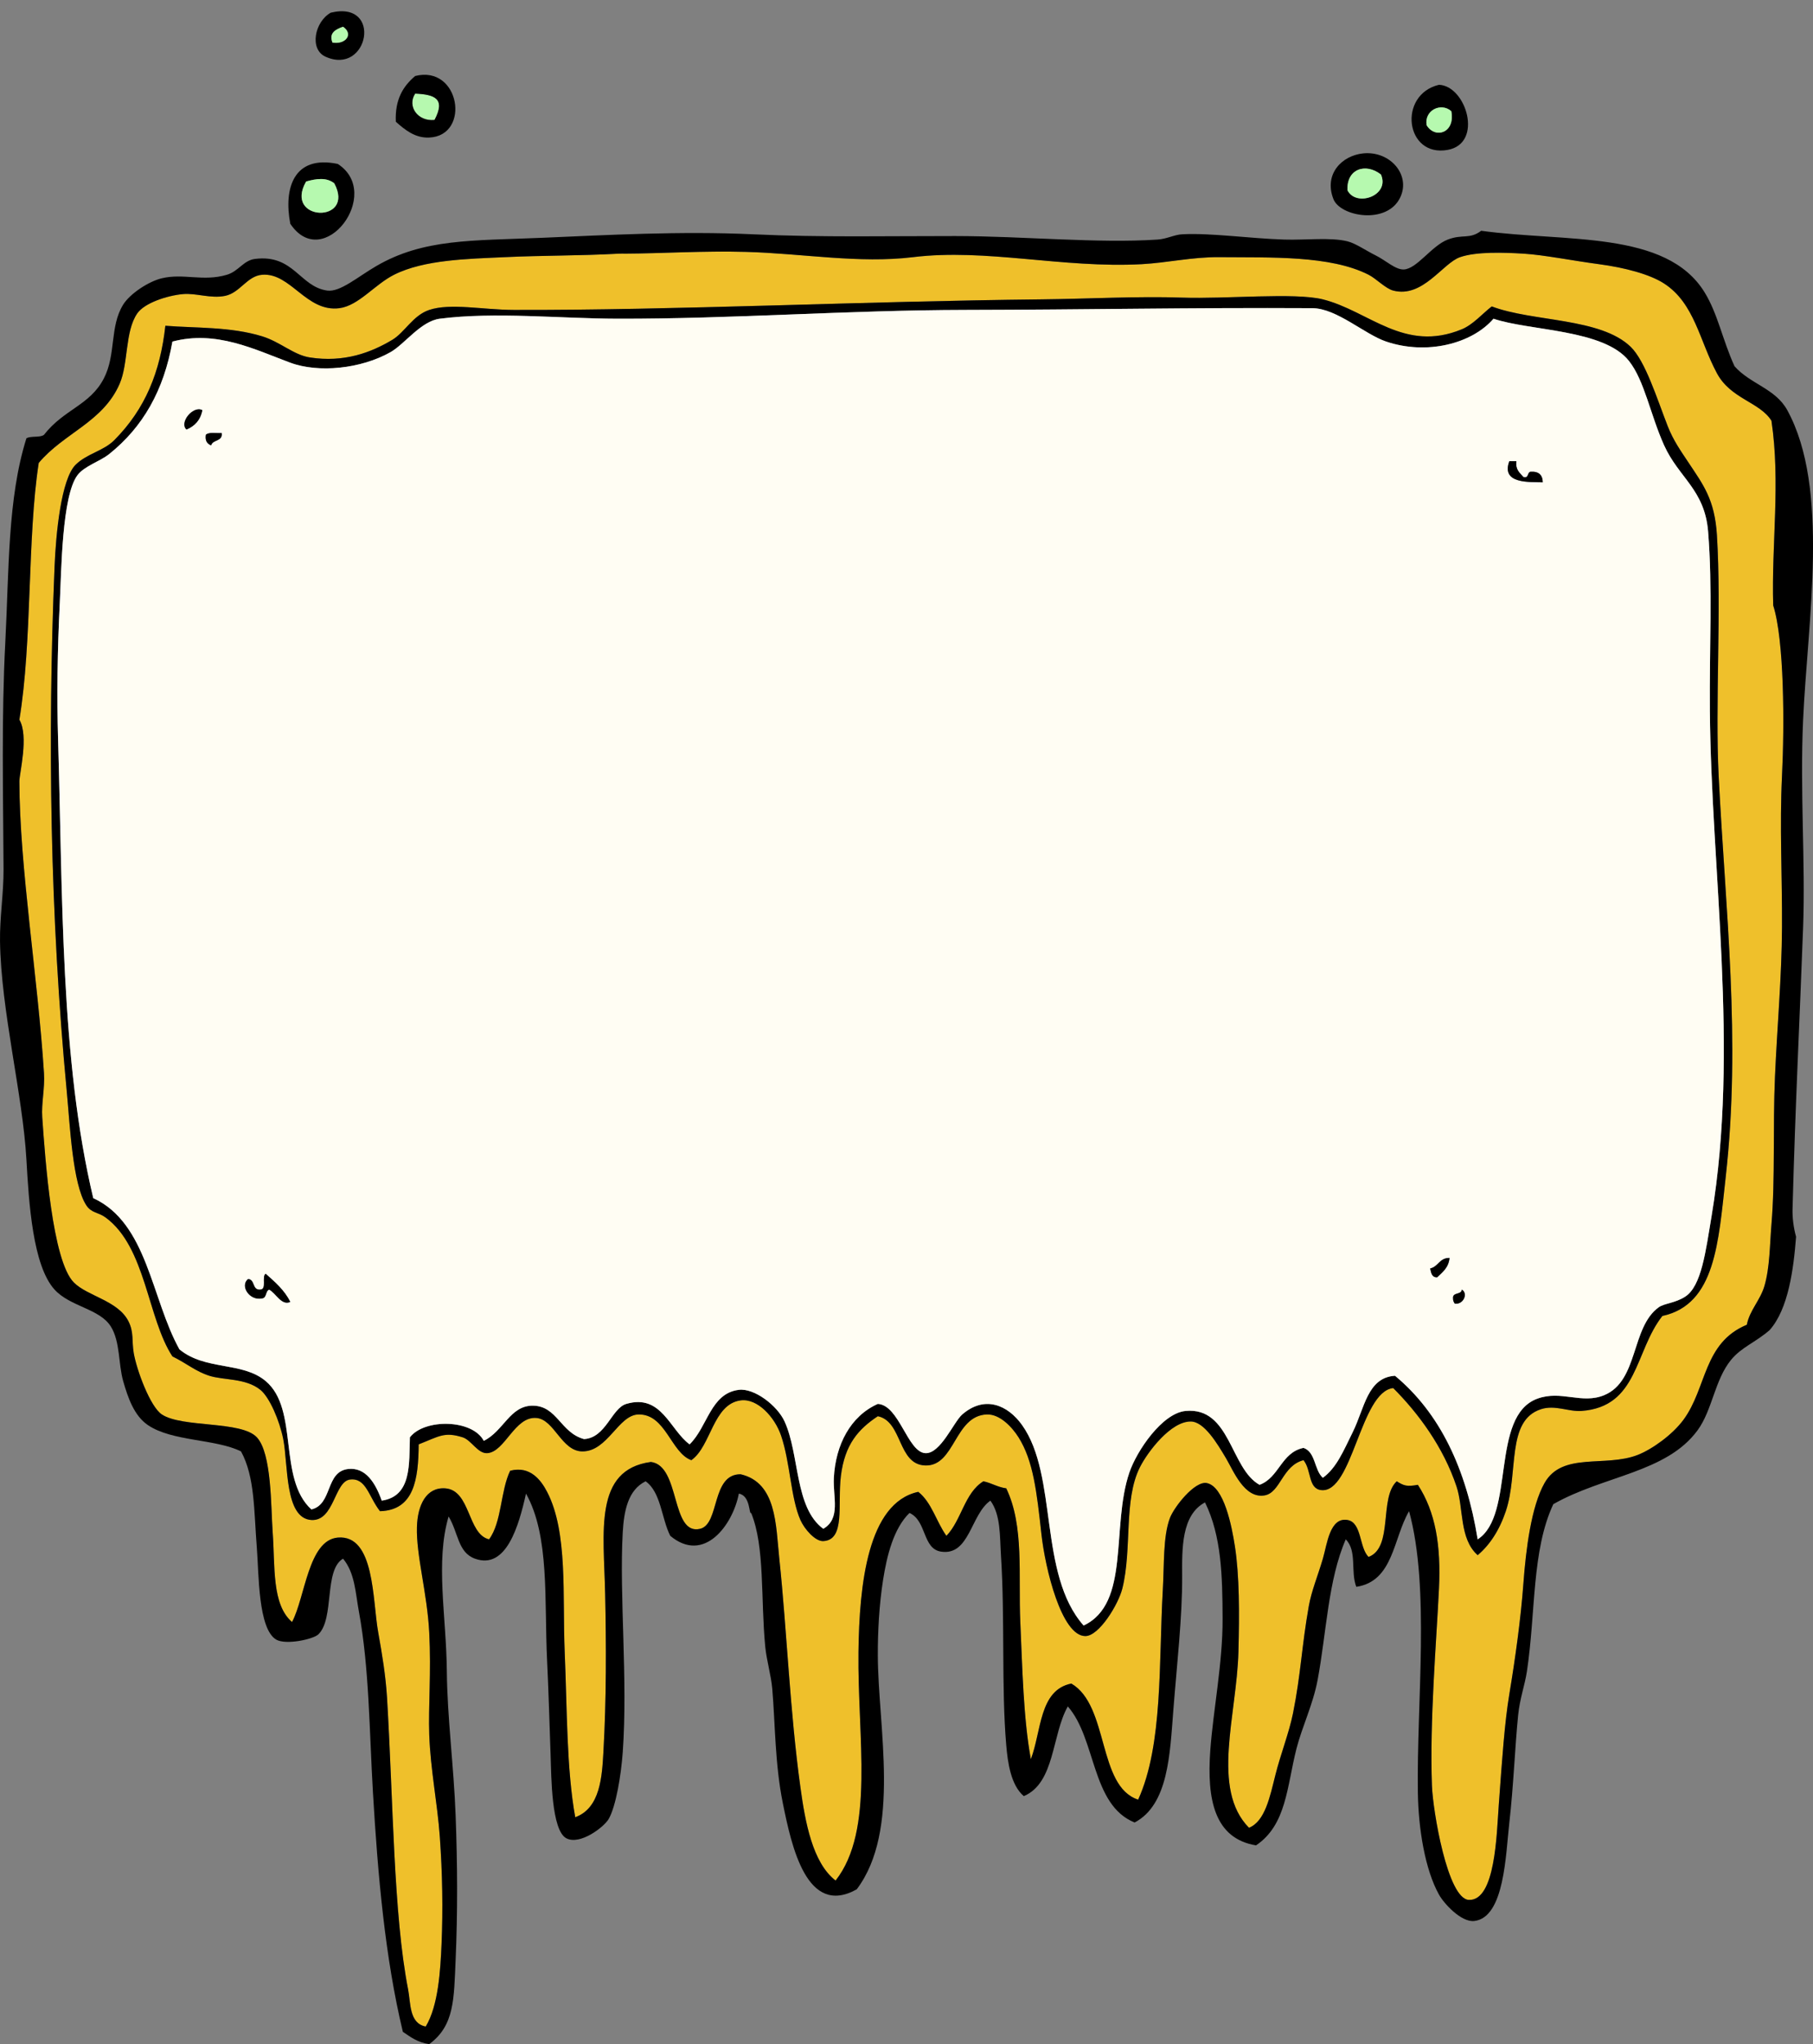 <?xml version="1.0" encoding="UTF-8"?><svg xmlns="http://www.w3.org/2000/svg" xmlns:xlink="http://www.w3.org/1999/xlink" height="3378.6" preserveAspectRatio="xMidYMid meet" version="1.0" viewBox="0.0 -18.6 2996.1 3378.6" width="2996.1" zoomAndPan="magnify"><rect x="0.0" y="-18.6" width="2996.1" height="3378.6" fill="#808080" stroke="none"/><defs><clipPath id="a"><path d="M 0 362 L 2996.129 362 L 2996.129 3360 L 0 3360 Z M 0 362"/></clipPath></defs><g><g id="change1_2"><path d="M 546.566 2.371 C 633.082 -18.594 608.977 107.312 537.844 75.055 C 510.98 62.852 519.887 17.398 546.566 2.371 M 566.91 25.621 C 554.348 30.035 543.16 36.074 549.473 51.781 C 571.426 55.367 584.598 37.703 566.91 25.621" fill="inherit" fill-rule="evenodd"/></g><g id="change2_1"><path d="M 549.473 51.785 C 543.16 36.055 554.348 30.02 566.91 25.625 C 584.598 37.691 571.426 55.367 549.473 51.785" fill="#b6f9af" fill-rule="evenodd"/></g><g id="change1_3"><path d="M 2378.004 121.566 C 2423.004 123.215 2451.852 218.262 2392.527 229.129 C 2322.098 242.023 2309.602 137.816 2378.004 121.566 M 2357.641 188.418 C 2371.668 211.527 2405.305 201.293 2398.348 165.156 C 2381.281 150.094 2353.309 163.863 2357.641 188.418" fill="inherit" fill-rule="evenodd"/></g><g id="change2_2"><path d="M 718.082 179.699 C 690.191 182.547 672.418 156.953 686.098 136.09 C 718.27 137.609 736.832 144.258 718.082 179.699" fill="#b6f9af" fill-rule="evenodd"/></g><g id="change2_3"><path d="M 2398.355 165.156 C 2405.305 201.27 2371.672 211.512 2357.629 188.41 C 2353.297 163.855 2381.281 150.09 2398.355 165.156" fill="#b6f9af" fill-rule="evenodd"/></g><g id="change1_4"><path d="M 2253.012 234.91 C 2297.285 230.629 2331.574 270.406 2314.027 307.594 C 2292.465 353.309 2214.902 339.523 2203.578 310.512 C 2187.375 269.082 2217.648 238.348 2253.012 234.91 M 2226.828 295.98 C 2241.246 324.355 2297.574 304.676 2282.078 269.812 C 2256.91 250.133 2225.039 260.387 2226.828 295.98" fill="inherit" fill-rule="evenodd"/></g><g id="change1_5"><path d="M 558.191 252.359 C 633.879 301.254 534.316 433.102 479.707 351.219 C 468.473 292.152 485.551 237.148 558.191 252.359 M 505.879 281.422 C 467.879 347.902 588.176 351.469 552.379 284.336 C 539.551 274.391 523.316 276.461 505.879 281.422" fill="inherit" fill-rule="evenodd"/></g><g id="change2_4"><path d="M 2282.074 269.824 C 2297.566 304.684 2241.227 324.371 2226.82 295.984 C 2225.027 260.383 2256.887 250.156 2282.074 269.824" fill="#b6f9af" fill-rule="evenodd"/></g><g id="change2_5"><path d="M 552.375 284.352 C 588.172 351.477 467.875 347.918 505.875 281.438 C 523.316 276.457 539.551 274.395 552.375 284.352" fill="#b6f9af" fill-rule="evenodd"/></g><g id="change3_1"><path d="M 2927.41 676.809 C 2942.652 779.516 2927.32 880.258 2930.324 982.055 C 2948.68 1039.617 2948.988 1179.855 2944.855 1264.027 C 2940.797 1346.648 2945.273 1429.777 2944.855 1514.039 C 2944.457 1596.332 2936.734 1680.324 2933.238 1761.129 C 2929.578 1845.371 2933.746 1928.887 2927.41 2005.324 C 2924.645 2038.816 2924.77 2076.676 2915.773 2107.074 C 2908.781 2130.785 2891.336 2147.184 2886.727 2171.02 C 2814.469 2201.043 2820.934 2275.137 2782.074 2328.012 C 2763.625 2353.09 2729.938 2376.957 2706.48 2386.152 C 2652.723 2407.191 2581.812 2380.59 2552.402 2432.66 C 2530.566 2471.32 2521.719 2541.59 2517.527 2598.355 C 2513.215 2656.863 2504.219 2721.629 2494.273 2781.5 C 2486.445 2828.578 2482.438 2887.602 2476.809 2964.641 C 2473.297 3012.93 2471.219 3123.359 2427.422 3121.625 C 2392.113 3120.227 2367.82 2973.84 2366.344 2932.676 C 2362.52 2824.859 2373.594 2697.562 2378 2607.074 C 2381.441 2535.926 2372.336 2480.434 2343.109 2435.566 C 2324.809 2438.895 2320.145 2437.176 2308.199 2429.742 C 2278.57 2457.277 2303.062 2538.965 2261.691 2554.75 C 2246.012 2539.855 2250.801 2497.797 2226.816 2493.703 C 2197.387 2488.664 2193.09 2534.09 2186.117 2557.652 C 2177.137 2587.98 2167.449 2610.48 2162.859 2636.152 C 2151.117 2702.105 2149.77 2748.789 2136.711 2813.488 C 2130.227 2845.516 2116.152 2881.137 2107.629 2915.223 C 2098.668 2951.016 2090.676 2991.602 2064.031 3002.441 C 2000.914 2938.242 2043.766 2816.727 2046.586 2711.734 C 2048.281 2647.82 2048.246 2585.84 2040.758 2537.309 C 2035.641 2503.926 2022.75 2438.223 1994.25 2432.66 C 1974.309 2428.77 1940.02 2472.441 1933.207 2490.801 C 1921.898 2521.227 1924.031 2566.898 1921.57 2609.984 C 1914.781 2728.98 1922.137 2865.301 1880.871 2955.922 C 1813.445 2934.148 1832.996 2800.352 1770.422 2764.062 C 1717.117 2774.738 1721.211 2842.777 1703.543 2889.055 C 1691.074 2820.875 1689.566 2738.227 1686.105 2662.312 C 1682.629 2586.137 1692.855 2503.324 1662.855 2441.375 C 1648.355 2439.426 1638.746 2432.543 1625.07 2429.742 C 1593.848 2448.926 1588.879 2494.332 1564.008 2519.871 C 1547.387 2496.77 1539.762 2464.668 1517.512 2447.199 C 1433.812 2465.234 1420.016 2601.156 1418.672 2711.734 C 1416.945 2853.91 1445.875 3006.93 1380.875 3089.648 C 1342.469 3060.062 1330.523 2992 1322.734 2935.574 C 1305.219 2808.75 1300.531 2678.176 1287.859 2557.652 C 1281.953 2501.645 1283.469 2431.973 1223.898 2418.121 C 1175.117 2417.777 1189.617 2500.484 1157.047 2508.242 C 1108.109 2519.887 1124.867 2403.902 1075.641 2397.777 C 980.766 2410.645 997.875 2512.98 1000.047 2615.797 C 1001.828 2698.926 1002.18 2789.52 997.156 2877.43 C 994.844 2917.602 992.102 2969.953 950.625 2984.992 C 936.188 2905.5 937.273 2807.688 933.195 2711.734 C 929.266 2619.062 938.844 2513.887 904.109 2447.199 C 894.078 2427.895 876.133 2403.668 843.078 2412.301 C 826.961 2445.613 829.336 2497.391 808.188 2525.684 C 772.266 2517.152 777.953 2444.09 735.516 2441.375 C 704.504 2439.402 690.062 2468.785 689 2505.332 C 687.641 2552.242 705.984 2614.34 709.344 2679.754 C 712.727 2745.211 707.766 2802.715 709.344 2848.352 C 711.375 2906.309 722.926 2962.473 726.801 3016.977 C 731.133 3077.859 732.156 3136.977 729.703 3194.297 C 727.836 3238.055 724.414 3296.414 703.539 3330.938 C 675.984 3325.812 678.781 3291.898 674.469 3269.883 C 650.117 3145.609 649.875 2957.602 639.578 2787.32 C 637.438 2751.781 631.391 2714.633 625.055 2679.754 C 615.359 2626.492 619.555 2517.43 558.188 2522.781 C 509.344 2527.027 504.352 2621.684 482.609 2662.312 C 448.855 2633.301 454.742 2570.422 450.629 2514.051 C 447.492 2471.09 449.188 2383.699 424.465 2357.074 C 398.75 2329.395 301.301 2341.551 267.488 2319.277 C 248.109 2306.52 225.691 2245.457 220.969 2217.543 C 217.633 2197.801 221.445 2183.332 212.254 2165.207 C 194.945 2131.082 144.762 2123.895 122.129 2101.254 C 86.316 2065.434 74.785 1898.52 69.816 1827.996 C 68.207 1805.316 74.285 1780.051 72.707 1755.316 C 62.66 1597.695 32.34 1414.391 32.004 1272.75 C 31.988 1259.891 47.957 1197.758 32.004 1171.008 C 53.395 1042.277 44.895 870.188 63.996 746.574 C 105.441 697.043 170.191 679.27 197.719 615.75 C 212.395 581.898 206.27 529.324 226.785 499.477 C 238.66 482.215 275.953 469.938 302.363 467.5 C 324.109 465.496 348.188 475.328 372.129 470.414 C 396.781 465.332 408.281 437.523 433.191 435.52 C 480.406 431.734 506.156 497.984 561.094 490.754 C 592.719 486.582 619.164 451.656 651.219 435.52 C 701.141 410.391 774.023 409.297 834.352 406.457 C 897.594 403.453 955.883 404.344 1023.297 400.648 C 1028.609 400.355 1030.625 400.648 1032.031 400.648 C 1095.234 400.34 1162.859 395.785 1232.625 397.734 C 1326.5 400.355 1419.875 417.312 1508.777 406.457 C 1629.684 391.688 1756.02 425.066 1886.699 418.074 C 1928.363 415.855 1970.523 406.039 2014.629 406.457 C 2099.762 407.242 2198.227 403.234 2261.691 435.52 C 2274.328 441.949 2289.535 458.32 2302.406 461.691 C 2351.266 474.473 2384.102 416.383 2412.871 406.457 C 2439.953 397.113 2484.785 398.664 2517.527 400.648 C 2551.164 402.668 2598.875 412.285 2642.527 418.074 C 2685.121 423.738 2726.422 434.703 2750.078 450.055 C 2800.465 482.777 2808.531 544.82 2837.305 598.305 C 2860.285 641.082 2907.688 645.508 2927.41 676.809 M 2415.77 525.625 C 2320.527 565.07 2262.562 495.379 2186.117 476.223 C 2139.605 464.566 2026.047 475.84 1953.551 473.324 C 1879.961 470.742 1798.742 475.422 1721.004 476.223 C 1428.344 479.246 1111.734 494.414 848.891 493.668 C 798.406 493.523 744.5 481.922 709.344 493.668 C 682.352 502.699 668.891 530.762 648.312 543.09 C 613.734 563.777 569.031 581.168 511.672 572.156 C 485.312 568.02 463.027 546.422 433.191 537.262 C 380.91 521.219 323.375 523.824 273.293 519.836 C 264.824 595.848 240.527 656.797 189 708.789 C 171.145 726.816 143.676 731.113 125.035 749.488 C 100.949 773.234 92.379 863.797 90.16 918.098 C 78.535 1201.418 82.613 1493.625 110.504 1787.293 C 115.605 1840.98 119.926 1938.441 142.488 1973.348 C 151.051 1986.621 162.191 1984.707 174.465 1993.691 C 241.234 2042.605 243.453 2159.902 284.926 2223.348 C 308.801 2235.004 323.316 2248.168 345.969 2255.332 C 370.234 2262.996 405.965 2258.965 430.281 2278.59 C 445.52 2290.871 462.082 2329.77 468.066 2359.98 C 476.465 2402.27 470.086 2491.105 514.578 2493.703 C 552.504 2495.918 552.516 2429.875 578.551 2426.84 C 605.227 2423.734 609.133 2455.164 627.969 2479.168 C 684.469 2477.535 691.391 2426.316 691.906 2368.699 C 725.625 2355.512 734.188 2347.457 764.586 2357.074 C 778.969 2361.629 789.594 2384.324 805.281 2383.234 C 834.688 2381.207 850.516 2321.832 886.688 2325.098 C 916.156 2327.762 927.969 2380.055 962.266 2380.332 C 1004.281 2380.66 1021.734 2319.863 1055.289 2319.277 C 1100.172 2318.512 1108.734 2382.707 1142.5 2394.863 C 1175.109 2372.027 1178.125 2302.215 1223.898 2296.027 C 1251.75 2292.262 1280.406 2323.754 1290.75 2354.16 C 1306.062 2399.129 1306.656 2457.309 1322.734 2493.703 C 1329.484 2508.988 1347.344 2529.277 1360.531 2528.59 C 1397.438 2526.66 1383.797 2468.02 1389.594 2421.035 C 1396.078 2368.535 1418.5 2343.637 1450.656 2322.191 C 1491.875 2330.777 1483.047 2402.199 1529.137 2403.582 C 1578.418 2405.066 1577.145 2321.176 1630.871 2319.277 C 1652.461 2318.52 1672.668 2340.332 1683.199 2357.074 C 1707.613 2395.84 1713.293 2446.977 1721.004 2516.965 C 1727.293 2574.281 1754.312 2685.652 1793.68 2685.574 C 1816.297 2685.52 1848.129 2633.309 1854.703 2607.074 C 1871.164 2541.457 1856.379 2460.93 1883.785 2406.496 C 1896.422 2381.375 1934.867 2330.332 1968.082 2330.91 C 1990.023 2331.301 2011.406 2366.949 2026.227 2391.957 C 2038.172 2412.074 2056.512 2459.215 2090.184 2453.004 C 2116.078 2448.238 2119.23 2403.617 2154.156 2394.863 C 2167.523 2411.348 2161.457 2441.707 2183.219 2444.281 C 2235.246 2450.473 2248.031 2281.449 2302.406 2275.676 C 2343.945 2317.293 2385.266 2373.074 2407.047 2438.465 C 2418.973 2474.223 2411.309 2524.695 2441.938 2551.844 C 2461.77 2535.168 2477.812 2510.871 2488.445 2479.168 C 2509.898 2415.27 2488.664 2329.309 2546.594 2310.566 C 2569.883 2303.02 2592.355 2315.02 2613.461 2313.473 C 2707.336 2306.574 2701.02 2215.152 2747.164 2156.496 C 2835.066 2137.426 2839.691 2034.848 2851.836 1926.84 C 2877.387 1699.488 2851.383 1487.285 2840.199 1264.027 C 2834.172 1143.418 2845.043 990.414 2837.305 865.762 C 2833.645 806.723 2814.469 782.43 2790.797 746.574 C 2778.359 727.781 2765.41 709.953 2755.902 685.516 C 2738.277 640.316 2719.062 578.199 2694.844 554.707 C 2644.895 506.25 2533.027 513.625 2465.191 487.859 C 2449.766 499.77 2434.469 517.906 2415.77 525.625" fill="#efc02b" fill-rule="evenodd"/></g><g id="change1_6"><path d="M 2465.203 487.855 C 2533.023 513.609 2644.898 506.258 2694.852 554.699 C 2719.078 578.199 2738.281 640.316 2755.902 685.523 C 2765.426 709.949 2778.355 727.766 2790.789 746.578 C 2814.488 782.426 2833.652 806.723 2837.312 865.754 C 2845.039 990.414 2834.168 1143.41 2840.207 1264.023 C 2851.383 1487.293 2877.387 1699.488 2851.844 1926.84 C 2839.691 2034.844 2835.074 2137.422 2747.18 2156.492 C 2701.016 2215.148 2707.336 2306.574 2613.457 2313.473 C 2592.355 2315.016 2569.883 2303.016 2546.613 2310.562 C 2488.672 2329.309 2509.914 2415.266 2488.457 2479.164 C 2477.816 2510.867 2461.777 2535.164 2441.953 2551.844 C 2411.309 2524.695 2418.965 2474.223 2407.047 2438.461 C 2385.27 2373.074 2343.953 2317.289 2302.402 2275.676 C 2248.031 2281.445 2235.238 2450.473 2183.227 2444.281 C 2161.469 2441.703 2167.527 2411.344 2154.148 2394.859 C 2119.227 2403.617 2116.082 2448.234 2090.184 2453 C 2056.523 2459.211 2038.191 2412.074 2026.234 2391.953 C 2011.402 2366.945 1990.035 2331.297 1968.078 2330.91 C 1934.879 2330.328 1896.422 2381.375 1883.789 2406.492 C 1856.383 2460.93 1871.16 2541.453 1854.711 2607.074 C 1848.141 2633.309 1816.309 2685.516 1793.676 2685.574 C 1754.316 2685.648 1727.297 2574.281 1721.004 2516.961 C 1713.297 2446.977 1707.613 2395.84 1683.199 2357.074 C 1672.672 2340.328 1652.465 2318.516 1630.871 2319.277 C 1577.148 2321.176 1578.422 2405.062 1529.137 2403.578 C 1483.047 2402.195 1491.875 2330.777 1450.66 2322.188 C 1418.5 2343.633 1396.082 2368.531 1389.594 2421.031 C 1383.801 2468.016 1397.441 2526.656 1360.531 2528.59 C 1347.344 2529.277 1329.484 2508.984 1322.734 2493.703 C 1306.656 2457.309 1306.066 2399.125 1290.754 2354.156 C 1280.41 2323.75 1251.754 2292.258 1223.898 2296.023 C 1178.129 2302.211 1175.109 2372.023 1142.504 2394.859 C 1108.738 2382.703 1100.176 2318.508 1055.293 2319.277 C 1021.738 2319.859 1004.285 2380.656 962.27 2380.328 C 927.969 2380.055 916.156 2327.758 886.691 2325.094 C 850.52 2321.828 834.691 2381.203 805.281 2383.234 C 789.594 2384.32 778.969 2361.625 764.59 2357.074 C 734.191 2347.453 725.629 2355.508 691.906 2368.695 C 691.391 2426.312 684.469 2477.531 627.969 2479.164 C 609.137 2455.164 605.23 2423.734 578.551 2426.84 C 552.52 2429.875 552.504 2495.914 514.582 2493.703 C 470.09 2491.105 476.465 2402.266 468.066 2359.977 C 462.082 2329.766 445.52 2290.867 430.285 2278.59 C 405.965 2258.961 370.238 2262.992 345.969 2255.328 C 323.316 2248.164 308.801 2235 284.926 2223.344 C 243.457 2159.898 241.238 2042.605 174.465 1993.688 C 162.191 1984.703 151.051 1986.621 142.488 1973.344 C 119.926 1938.441 115.605 1840.98 110.504 1787.289 C 82.613 1493.637 78.535 1201.41 90.16 918.082 C 92.379 863.781 100.949 773.242 125.035 749.473 C 143.676 731.105 171.145 726.809 189.004 708.777 C 240.523 656.785 264.82 595.836 273.293 519.828 C 323.379 523.824 380.91 521.215 433.188 537.254 C 463.027 546.418 485.316 568.02 511.676 572.16 C 569.031 581.164 613.734 563.773 648.312 543.078 C 668.895 530.754 682.355 502.688 709.348 493.664 C 744.504 481.922 798.406 493.52 848.895 493.664 C 1111.738 494.41 1428.344 479.238 1721.004 476.219 C 1798.738 475.402 1879.953 470.73 1953.566 473.324 C 2026.039 475.828 2139.602 464.566 2186.105 476.219 C 2262.578 495.387 2320.523 565.055 2415.785 525.637 C 2434.473 517.891 2449.785 499.773 2465.203 487.855 M 2290.785 545.992 C 2254.867 533.844 2208.969 490.98 2168.68 490.75 C 1967.598 489.648 1796.68 493.289 1595.996 493.664 C 1400.195 494.016 1209.844 508.637 1020.406 508.191 C 926.574 507.98 817.176 496.574 726.801 508.191 C 695.41 512.227 669.008 550.008 645.402 563.418 C 596.758 591.059 526.363 598.199 479.707 580.879 C 420.484 558.891 357.301 526.828 284.926 545.992 C 270.832 626.691 236.129 687.48 180.27 732.031 C 165.02 744.195 139.301 751.695 127.941 766.918 C 102.348 801.289 101.441 925.312 98.879 976.223 C 94.801 1057.223 93.895 1132.504 95.973 1202.973 C 103.645 1463.438 99.77 1733.355 154.105 1961.723 C 243.738 2002.891 249.848 2127.605 296.551 2211.723 C 339.488 2247.062 400.324 2231.578 439.004 2264.047 C 494.621 2310.727 458.535 2424.875 514.582 2476.258 C 550.016 2467.914 537.285 2413.441 575.637 2409.398 C 604.219 2406.383 620.426 2432.41 630.863 2461.723 C 680.891 2454.453 675.848 2399.891 677.383 2357.074 C 701.203 2325.945 780.645 2326.867 799.469 2362.891 C 832.418 2346.781 842.82 2304.234 880.863 2304.75 C 920.801 2305.297 926.266 2349.5 965.18 2359.977 C 1001.391 2357.93 1010.652 2309.008 1034.945 2301.844 C 1093.191 2284.641 1106.832 2344.695 1139.594 2368.695 C 1169.535 2339.742 1174.082 2284.359 1220.988 2278.59 C 1246.586 2275.43 1284.555 2304.523 1296.582 2330.91 C 1321.629 2385.84 1312.875 2473.266 1360.531 2508.242 C 1389.863 2491.328 1376.301 2455.828 1377.988 2423.941 C 1380.859 2369.223 1405.543 2321.91 1450.66 2301.844 C 1486.07 2303.809 1499.711 2381.508 1529.137 2383.234 C 1554.215 2384.711 1576.027 2331.531 1590.176 2319.277 C 1627.277 2287.188 1665.34 2303.547 1689.02 2336.727 C 1748.945 2420.695 1715.434 2582.977 1790.766 2668.133 C 1868.426 2631.605 1835.707 2505.227 1866.363 2415.211 C 1878.551 2379.375 1920.648 2317.039 1959.375 2313.473 C 2033.5 2306.633 2032.949 2408.641 2081.461 2435.562 C 2114.129 2423.633 2117.129 2382.078 2154.148 2374.516 C 2174.398 2381.375 2171.664 2411.258 2186.105 2423.941 C 2208.773 2407.473 2219.945 2379.898 2235.543 2348.355 C 2255.047 2308.883 2259.789 2258.105 2305.316 2255.328 C 2379.461 2316.828 2423.086 2408.867 2441.953 2525.68 C 2504.621 2485.328 2462.078 2321.711 2540.77 2293.109 C 2580.203 2278.789 2614.027 2302.84 2651.242 2287.309 C 2708.172 2263.555 2695.027 2175.074 2741.371 2141.953 C 2750.184 2135.656 2768.461 2135.238 2784.98 2124.5 C 2811.93 2107.008 2818.785 2049.391 2828.59 1990.781 C 2874.438 1716.078 2827.844 1420.734 2825.676 1156.469 C 2824.789 1050.367 2830.277 952.863 2822.766 859.945 C 2817.152 790.703 2774.164 770.879 2750.078 717.5 C 2727.16 666.66 2717.766 610.652 2691.953 577.969 C 2650.441 525.387 2527.926 528.496 2468.102 508.191 C 2432.379 549.652 2357.773 568.641 2290.785 545.992" fill="inherit" fill-rule="evenodd"/></g><g id="change4_1"><path d="M 2468.102 508.184 C 2527.918 528.5 2650.445 525.398 2691.957 577.965 C 2717.773 610.66 2727.172 666.648 2750.082 717.492 C 2774.168 770.871 2817.164 790.691 2822.77 859.941 C 2830.281 952.859 2824.797 1050.359 2825.68 1156.449 C 2827.848 1420.723 2874.441 1716.074 2828.59 1990.777 C 2818.785 2049.391 2811.926 2107.008 2784.98 2124.5 C 2768.473 2135.234 2750.188 2135.656 2741.387 2141.953 C 2695.043 2175.07 2708.18 2263.555 2651.258 2287.305 C 2614.031 2302.836 2580.207 2278.789 2540.777 2293.109 C 2462.074 2321.711 2504.625 2485.328 2441.953 2525.68 C 2423.102 2408.867 2379.473 2316.828 2305.336 2255.328 C 2259.785 2258.102 2255.043 2308.879 2235.539 2348.352 C 2219.949 2379.898 2208.785 2407.469 2186.125 2423.938 C 2171.664 2411.258 2174.398 2381.375 2154.156 2374.516 C 2117.141 2382.078 2114.125 2423.633 2081.465 2435.562 C 2032.953 2408.641 2033.5 2306.633 1959.379 2313.469 C 1920.656 2317.039 1878.543 2379.375 1866.359 2415.211 C 1835.707 2505.227 1868.422 2631.602 1790.758 2668.133 C 1715.438 2582.977 1748.945 2420.695 1689.023 2336.727 C 1665.344 2303.547 1627.281 2287.188 1590.18 2319.273 C 1576.031 2331.531 1554.219 2384.711 1529.141 2383.234 C 1499.715 2381.508 1486.074 2303.805 1450.66 2301.844 C 1405.543 2321.906 1380.863 2369.219 1377.988 2423.938 C 1376.301 2455.828 1389.863 2491.328 1360.535 2508.242 C 1312.879 2473.266 1321.629 2385.836 1296.582 2330.906 C 1284.559 2304.523 1246.59 2275.43 1220.988 2278.586 C 1174.082 2284.359 1169.535 2339.742 1139.598 2368.695 C 1106.832 2344.695 1093.191 2284.641 1034.949 2301.844 C 1010.652 2309.008 1001.395 2357.93 965.184 2359.977 C 926.27 2349.5 920.801 2305.297 880.863 2304.75 C 842.824 2304.234 832.418 2346.781 799.473 2362.891 C 780.645 2326.867 701.207 2325.945 677.387 2357.07 C 675.848 2399.891 680.895 2454.453 630.863 2461.719 C 620.426 2432.406 604.223 2406.383 575.637 2409.398 C 537.285 2413.438 550.02 2467.914 514.582 2476.258 C 458.535 2424.875 494.621 2310.727 439.004 2264.043 C 400.324 2231.574 339.488 2247.062 296.551 2211.719 C 249.848 2127.602 243.738 2002.891 154.105 1961.719 C 99.77 1733.352 103.645 1463.434 95.973 1202.973 C 93.895 1132.504 94.801 1057.223 98.879 976.227 C 101.441 925.312 102.348 801.273 127.941 766.922 C 139.301 751.684 165.02 744.207 180.27 732.02 C 236.129 687.457 270.832 626.691 284.926 545.977 C 357.301 526.824 420.488 558.887 479.707 580.875 C 526.363 598.191 596.762 591.066 645.402 563.418 C 669.012 549.996 695.41 512.223 726.801 508.184 C 817.176 496.582 926.574 507.973 1020.41 508.184 C 1209.848 508.625 1400.199 494.008 1596 493.656 C 1796.684 493.285 1967.598 489.652 2168.684 490.746 C 2208.965 490.973 2254.867 533.844 2290.789 545.977 C 2357.781 568.637 2432.395 549.645 2468.102 508.184 M 308.191 691.34 C 321.848 685.625 331.277 675.66 334.348 659.348 C 318.973 651.309 295.629 680.191 308.191 691.34 M 340.16 700.066 C 338.613 710.332 342.629 715.023 348.879 717.492 C 351.504 707.527 368.207 711.602 366.332 697.141 C 357.23 697.738 344.973 695.184 340.16 700.066 M 2549.504 778.543 C 2549.258 766.195 2542.664 760.219 2529.156 761.102 C 2523.547 762.281 2526.863 772.371 2517.531 769.828 C 2511.73 763.023 2504.078 758.066 2505.895 743.66 L 2494.289 743.66 C 2479.988 781.875 2528.484 777.801 2549.504 778.543 M 2363.461 2077.992 C 2365.082 2085.078 2365.945 2092.945 2375.098 2092.531 C 2383.984 2083.973 2393.984 2076.547 2395.43 2060.555 C 2378.73 2060.336 2376.969 2075.039 2363.461 2077.992 M 430.285 2112.875 C 416.254 2114.305 421.887 2096.078 409.941 2095.438 C 396.051 2106.758 412.473 2131.949 433.191 2127.41 C 441.051 2126.539 438.395 2115.18 444.801 2112.875 C 456.168 2118.742 465.16 2139.984 479.707 2133.234 C 470.004 2113.844 454.41 2100.371 439.004 2086.719 C 432.059 2091.406 441.355 2112.328 430.285 2112.875 M 2401.27 2127.41 C 2401.109 2131.414 2402.625 2133.805 2404.145 2136.133 C 2418.621 2137.977 2426.449 2119.195 2415.781 2112.875 C 2415.234 2122.031 2400.121 2116.602 2401.27 2127.41" fill="#fffdf3" fill-rule="evenodd"/></g><g id="change1_7"><path d="M 334.348 659.359 C 331.277 675.66 321.848 685.613 308.191 691.332 C 295.629 680.18 318.973 651.297 334.348 659.359" fill="inherit" fill-rule="evenodd"/></g><g id="change1_8"><path d="M 366.332 697.156 C 368.203 711.609 351.504 707.539 348.879 717.512 C 342.629 715.043 338.613 710.348 340.16 700.066 C 344.973 695.195 357.227 697.746 366.332 697.156" fill="inherit" fill-rule="evenodd"/></g><g id="change1_9"><path d="M 2494.277 743.656 L 2505.898 743.656 C 2504.082 758.086 2511.738 763.027 2517.535 769.832 C 2526.859 772.371 2523.555 762.289 2529.156 761.102 C 2542.656 760.219 2549.27 766.207 2549.508 778.551 C 2528.496 777.797 2479.992 781.871 2494.277 743.656" fill="inherit" fill-rule="evenodd"/></g><g id="change1_10"><path d="M 2395.434 2060.559 C 2393.977 2076.551 2383.984 2083.98 2375.094 2092.535 C 2365.938 2092.949 2365.086 2085.082 2363.453 2077.996 C 2376.957 2075.043 2378.723 2060.34 2395.434 2060.559" fill="inherit" fill-rule="evenodd"/></g><g id="change1_11"><path d="M 439.004 2086.719 C 454.41 2100.371 470.004 2113.84 479.707 2133.238 C 465.16 2139.988 456.168 2118.738 444.801 2112.871 C 438.395 2115.18 441.051 2126.539 433.191 2127.41 C 412.473 2131.949 396.051 2106.762 409.941 2095.441 C 421.887 2096.078 416.254 2114.309 430.285 2112.871 C 441.355 2112.328 432.059 2091.41 439.004 2086.719" fill="inherit" fill-rule="evenodd"/></g><g id="change1_12"><path d="M 2415.777 2112.875 C 2426.449 2119.195 2418.621 2137.977 2404.137 2136.133 C 2402.633 2133.809 2401.113 2131.414 2401.262 2127.414 C 2400.117 2116.605 2415.242 2122.031 2415.777 2112.875" fill="inherit" fill-rule="evenodd"/></g><g id="change1_13"><path d="M 654.121 182.609 C 652.473 145.117 666.691 123.48 686.098 107.02 C 760.223 88.312 778.332 205.652 709.348 208.762 C 686.051 209.828 669.207 196.078 654.121 182.609 M 686.098 136.082 C 672.414 156.957 690.191 182.551 718.082 179.699 C 736.832 144.254 718.27 137.609 686.098 136.082" fill="inherit" fill-rule="evenodd"/></g><g clip-path="url(#a)" id="change1_1"><path d="M 1220.988 2450.102 C 1211.051 2501.867 1163.598 2566.617 1107.629 2519.867 C 1093.004 2490.871 1092.441 2447.855 1066.926 2429.742 C 1037.691 2444.047 1031.129 2478.93 1029.129 2514.047 C 1023.215 2617.906 1037.738 2757.391 1029.129 2877.43 C 1026.379 2915.859 1017.816 2967.188 1005.879 2987.898 C 998.16 3001.266 958.77 3031.477 936.105 3019.875 C 911.098 3007.09 911.129 2917.398 909.941 2883.25 C 907.832 2822.18 906.371 2772.414 904.113 2726.273 C 899.262 2626.211 908.613 2520.316 869.254 2450.102 C 857.301 2503.703 836.535 2576.363 784.926 2557.645 C 756.473 2547.336 757.754 2515.094 741.332 2487.883 C 719.238 2563.352 737.551 2651.871 738.426 2743.703 C 739.16 2820.875 749.941 2901.312 752.957 2982.094 C 756.02 3063.531 756.395 3142.469 752.957 3220.461 C 750.098 3285.32 751.191 3329.359 709.348 3360 C 690.52 3357.523 678.441 3348.273 665.754 3339.648 C 636.348 3217.305 624.348 3080.609 616.332 2944.297 C 610.301 2841.906 610.27 2738.086 593.066 2644.867 C 587.395 2614.023 586.535 2581.141 566.91 2557.645 C 535.035 2576.125 553.066 2656.422 526.215 2682.656 C 517.676 2690.996 472.207 2700.645 456.449 2691.391 C 426.41 2673.711 427.848 2582.562 424.465 2540.219 C 419.566 2478.93 421.441 2422.656 398.301 2380.324 C 355.598 2359.328 284.488 2364.203 244.23 2336.723 C 221.863 2321.438 211.598 2292.305 203.527 2264.043 C 195.551 2236.105 198.77 2198.926 183.176 2173.918 C 164.777 2144.387 115.988 2141.285 90.16 2112.871 C 54.145 2073.273 47.691 1969.457 43.645 1897.754 C 37.582 1790.418 1.691 1651.906 0.035 1537.285 C -0.527 1497.852 6.059 1458.062 5.848 1418.09 C 5.223 1292.375 2.309 1165.98 8.754 1043.082 C 15.02 923.695 12.379 805.227 43.645 705.875 C 50.84 701.441 66.184 705.156 72.707 700.062 C 105.723 657.66 148.418 651.57 171.551 607.02 C 192.129 567.43 180.957 521.387 203.527 484.93 C 214.754 466.809 245.566 446.535 267.488 441.332 C 303.621 432.723 335.723 447.254 375.043 435.52 C 394.48 429.703 402.113 411.77 421.551 409.34 C 485.504 401.359 495.285 455.328 540.738 461.676 C 561.988 464.637 591.004 439.051 622.145 420.984 C 699.957 375.789 779.613 379.34 895.418 374.465 C 1002.574 369.938 1124.461 363.078 1244.25 368.652 C 1358.895 374.004 1470.488 371.391 1578.566 371.559 C 1692.957 371.723 1814.34 383.992 1912.883 377.371 C 1928.352 376.34 1940.383 369.348 1953.574 368.652 C 2000.793 366.113 2064.977 375.566 2122.168 377.371 C 2158.168 378.492 2198.344 373.285 2226.836 380.277 C 2240.191 383.551 2258.035 396.004 2273.34 403.527 C 2289.953 411.695 2306.012 427.367 2319.863 426.797 C 2341.57 425.879 2365.668 387.691 2392.543 377.371 C 2417.23 367.879 2428.395 377.48 2447.766 362.836 C 2586.836 382.004 2753.625 361.551 2816.941 464.562 C 2838.777 500.105 2846.246 542.305 2866.371 586.672 C 2892.254 616.215 2933.918 623.426 2953.602 659.352 C 3024.352 788.488 2987.191 1007.172 2979.762 1171.004 C 2974.371 1289.488 2983.734 1405.781 2979.762 1514.023 C 2974.113 1667.355 2966.957 1804.699 2962.305 1979.145 C 2961.918 1994.004 2963.773 2009.699 2968.117 2025.66 C 2964.051 2078.559 2955.496 2144.824 2924.52 2179.738 C 2901.617 2199.887 2877.738 2208.035 2860.578 2229.16 C 2833.461 2262.477 2829.949 2311.789 2805.336 2345.445 C 2753.977 2415.652 2650.188 2420.199 2566.949 2467.539 C 2531.113 2544.211 2538.105 2645.477 2523.352 2743.703 C 2519.875 2766.816 2511.598 2788.609 2508.801 2816.383 C 2503.539 2868.922 2501.148 2933.867 2494.289 2993.703 C 2488.273 3046.164 2486.449 3151.109 2436.141 3156.508 C 2414.766 3158.805 2386.324 3127.867 2378.012 3112.906 C 2354.941 3071.531 2343.961 3003.836 2343.113 2944.297 C 2340.906 2793.562 2363.461 2606.883 2328.582 2479.16 C 2302.293 2523.633 2302.992 2595.059 2241.367 2604.172 C 2231.582 2578.969 2242.988 2544.863 2223.93 2525.68 C 2194.535 2593.633 2192.254 2679.023 2177.41 2758.242 C 2169.812 2798.766 2151.82 2835.211 2142.512 2871.625 C 2126.582 2934.078 2126.215 2997.492 2075.664 3031.508 C 2006.809 3020.062 1994.246 2955.617 2000.078 2874.523 C 2004.84 2808.328 2020.77 2729.758 2020.422 2656.488 C 2020.09 2586.758 2018.82 2520.555 1991.375 2464.621 C 1952.34 2485.422 1953.316 2540.844 1953.574 2586.727 C 1953.961 2653.68 1944.668 2735.273 1939.039 2807.664 C 1933.32 2880.859 1930.93 2964.219 1875.062 2993.703 C 1803.246 2964.773 1811.758 2855.484 1764.613 2801.844 C 1737.949 2848.836 1743.648 2928.172 1691.93 2950.109 C 1670.457 2932.07 1665.297 2894.453 1662.863 2865.805 C 1654.723 2770.211 1660.922 2657.246 1654.129 2551.844 C 1652.141 2520.758 1653.961 2485.32 1636.699 2461.719 C 1603.934 2484.727 1602.508 2552.953 1555.316 2546.031 C 1524.191 2541.449 1531.707 2494.887 1502.973 2482.074 C 1476.539 2507.836 1465.613 2552.945 1459.367 2592.547 C 1452.781 2634.469 1450.539 2678.977 1450.664 2717.535 C 1451.004 2836.008 1489.039 3007.117 1415.77 3104.188 C 1333.086 3150.32 1308.078 3032.766 1293.668 2961.734 C 1280.523 2896.844 1281.113 2829.891 1276.23 2772.781 C 1274.34 2750.641 1266.789 2725.547 1264.605 2703 C 1256.879 2623.246 1264.285 2538.086 1241.336 2482.074 C 1237.414 2485.414 1240.609 2453.672 1220.988 2450.102 M 2837.324 598.297 C 2808.555 544.805 2800.48 482.758 2750.094 450.051 C 2726.438 434.691 2685.121 423.727 2642.535 418.059 C 2598.902 412.266 2551.184 402.645 2517.539 400.641 C 2484.797 398.652 2439.965 397.109 2412.871 406.434 C 2384.117 416.367 2351.281 474.461 2302.422 461.676 C 2289.547 458.309 2274.332 441.938 2261.715 435.52 C 2198.23 403.215 2099.762 407.227 2014.629 406.434 C 1970.535 406.031 1928.371 415.836 1886.707 418.059 C 1756.027 425.051 1629.691 391.68 1508.785 406.434 C 1419.879 417.289 1326.504 400.344 1232.629 397.715 C 1162.863 395.766 1095.238 400.328 1032.039 400.641 C 1030.629 400.641 1028.613 400.344 1023.301 400.641 C 955.887 404.32 897.598 403.453 834.355 406.434 C 774.027 409.285 701.145 410.371 651.223 435.52 C 619.168 451.652 592.723 486.566 561.098 490.742 C 506.16 497.969 480.41 431.711 433.191 435.52 C 408.285 437.504 396.785 465.316 372.129 470.395 C 348.191 475.324 324.113 465.484 302.363 467.488 C 275.957 469.918 238.66 482.207 226.785 499.461 C 206.27 529.316 212.395 581.891 197.723 615.738 C 170.191 679.258 105.441 697.027 63.996 746.566 C 44.895 870.184 53.395 1042.254 32.004 1171.004 C 47.957 1197.75 31.988 1259.891 32.004 1272.746 C 32.34 1414.391 62.66 1597.684 72.707 1755.309 C 74.285 1780.043 68.207 1805.309 69.816 1827.988 C 74.785 1898.512 86.316 2065.426 122.129 2101.246 C 144.762 2123.887 194.949 2131.074 212.254 2165.199 C 221.449 2183.324 217.637 2197.797 220.973 2217.539 C 225.691 2245.449 248.113 2306.516 267.488 2319.273 C 301.301 2341.543 398.754 2329.387 424.465 2357.07 C 449.191 2383.695 447.496 2471.086 450.629 2514.047 C 454.746 2570.418 448.855 2633.297 482.613 2662.309 C 504.355 2621.68 509.348 2527.02 558.191 2522.781 C 619.559 2517.43 615.363 2626.492 625.059 2679.75 C 631.395 2714.633 637.441 2751.781 639.582 2787.32 C 649.879 2957.602 650.121 3145.609 674.473 3269.883 C 678.785 3291.898 675.988 3325.812 703.543 3330.938 C 724.418 3296.414 727.84 3238.055 729.707 3194.297 C 732.16 3136.977 731.137 3077.859 726.801 3016.977 C 722.926 2962.469 711.379 2906.305 709.348 2848.352 C 707.77 2802.711 712.73 2745.211 709.348 2679.75 C 705.988 2614.336 687.645 2552.242 689.004 2505.324 C 690.066 2468.781 704.504 2439.398 735.52 2441.371 C 777.957 2444.086 772.27 2517.148 808.191 2525.68 C 829.34 2497.387 826.965 2445.605 843.082 2412.293 C 876.137 2403.66 894.082 2427.887 904.113 2447.191 C 938.848 2513.883 929.27 2619.062 933.199 2711.734 C 937.277 2807.684 936.195 2905.5 950.629 2984.992 C 992.105 2969.953 994.848 2917.602 997.16 2877.43 C 1002.184 2789.516 1001.832 2698.922 1000.051 2615.797 C 997.879 2512.973 980.77 2410.641 1075.645 2397.773 C 1124.875 2403.898 1108.113 2519.879 1157.051 2508.238 C 1189.625 2500.48 1175.125 2417.773 1223.906 2418.113 C 1283.477 2431.969 1281.957 2501.641 1287.867 2557.645 C 1300.539 2678.172 1305.227 2808.75 1322.738 2935.57 C 1330.531 2992 1342.473 3060.062 1380.879 3089.648 C 1445.879 3006.93 1416.953 2853.906 1418.676 2711.734 C 1420.023 2601.156 1433.82 2465.234 1517.516 2447.191 C 1539.77 2464.664 1547.395 2496.766 1564.016 2519.867 C 1588.883 2494.328 1593.855 2448.922 1625.082 2429.742 C 1638.75 2432.535 1648.363 2439.422 1662.863 2441.371 C 1692.863 2503.32 1682.633 2586.133 1686.109 2662.309 C 1689.574 2738.223 1691.082 2820.875 1703.547 2889.055 C 1721.223 2842.773 1717.125 2774.734 1770.434 2764.062 C 1833.004 2800.352 1813.457 2934.148 1880.895 2955.922 C 1922.152 2865.297 1914.797 2728.977 1921.582 2609.984 C 1924.047 2566.898 1921.914 2521.227 1933.227 2490.797 C 1940.035 2472.438 1974.324 2428.766 1994.246 2432.656 C 2022.758 2438.219 2035.652 2503.922 2040.766 2537.305 C 2048.254 2585.836 2048.289 2647.82 2046.582 2711.734 C 2043.766 2816.727 2000.922 2938.242 2064.055 3002.438 C 2090.676 2991.602 2098.676 2951.016 2107.652 2915.219 C 2116.172 2881.133 2130.242 2845.516 2136.719 2813.484 C 2149.777 2748.785 2151.121 2702.098 2162.859 2636.148 C 2167.457 2610.477 2177.152 2587.973 2186.129 2557.645 C 2193.098 2534.086 2197.402 2488.66 2226.836 2493.703 C 2250.805 2497.793 2246.023 2539.852 2261.715 2554.75 C 2303.086 2538.961 2278.582 2457.273 2308.219 2429.742 C 2320.156 2437.172 2324.828 2438.891 2343.113 2435.562 C 2372.363 2480.426 2381.449 2535.922 2378.012 2607.07 C 2373.594 2697.562 2362.539 2824.859 2366.367 2932.672 C 2367.836 2973.836 2392.121 3120.227 2427.422 3121.625 C 2471.238 3123.359 2473.297 3012.93 2476.832 2964.641 C 2482.461 2887.602 2486.449 2828.578 2494.289 2781.5 C 2504.223 2721.625 2513.234 2656.859 2517.539 2598.352 C 2521.715 2541.586 2530.582 2471.316 2552.418 2432.656 C 2581.812 2380.586 2652.746 2407.188 2706.496 2386.145 C 2729.949 2376.953 2763.633 2353.086 2782.082 2328.004 C 2820.953 2275.133 2814.496 2201.035 2886.734 2171.012 C 2891.352 2147.176 2908.793 2130.777 2915.801 2107.07 C 2924.777 2076.672 2924.668 2038.809 2927.445 2005.316 C 2933.773 1928.879 2929.578 1845.363 2933.258 1761.121 C 2936.754 1680.316 2944.461 1596.324 2944.863 1514.023 C 2945.289 1429.77 2940.816 1346.641 2944.863 1264.008 C 2949.004 1179.852 2948.711 1039.605 2930.332 982.047 C 2927.332 880.246 2942.656 779.512 2927.445 676.793 C 2907.707 645.5 2860.301 641.066 2837.324 598.297" fill="inherit" fill-rule="evenodd"/></g></g></svg>